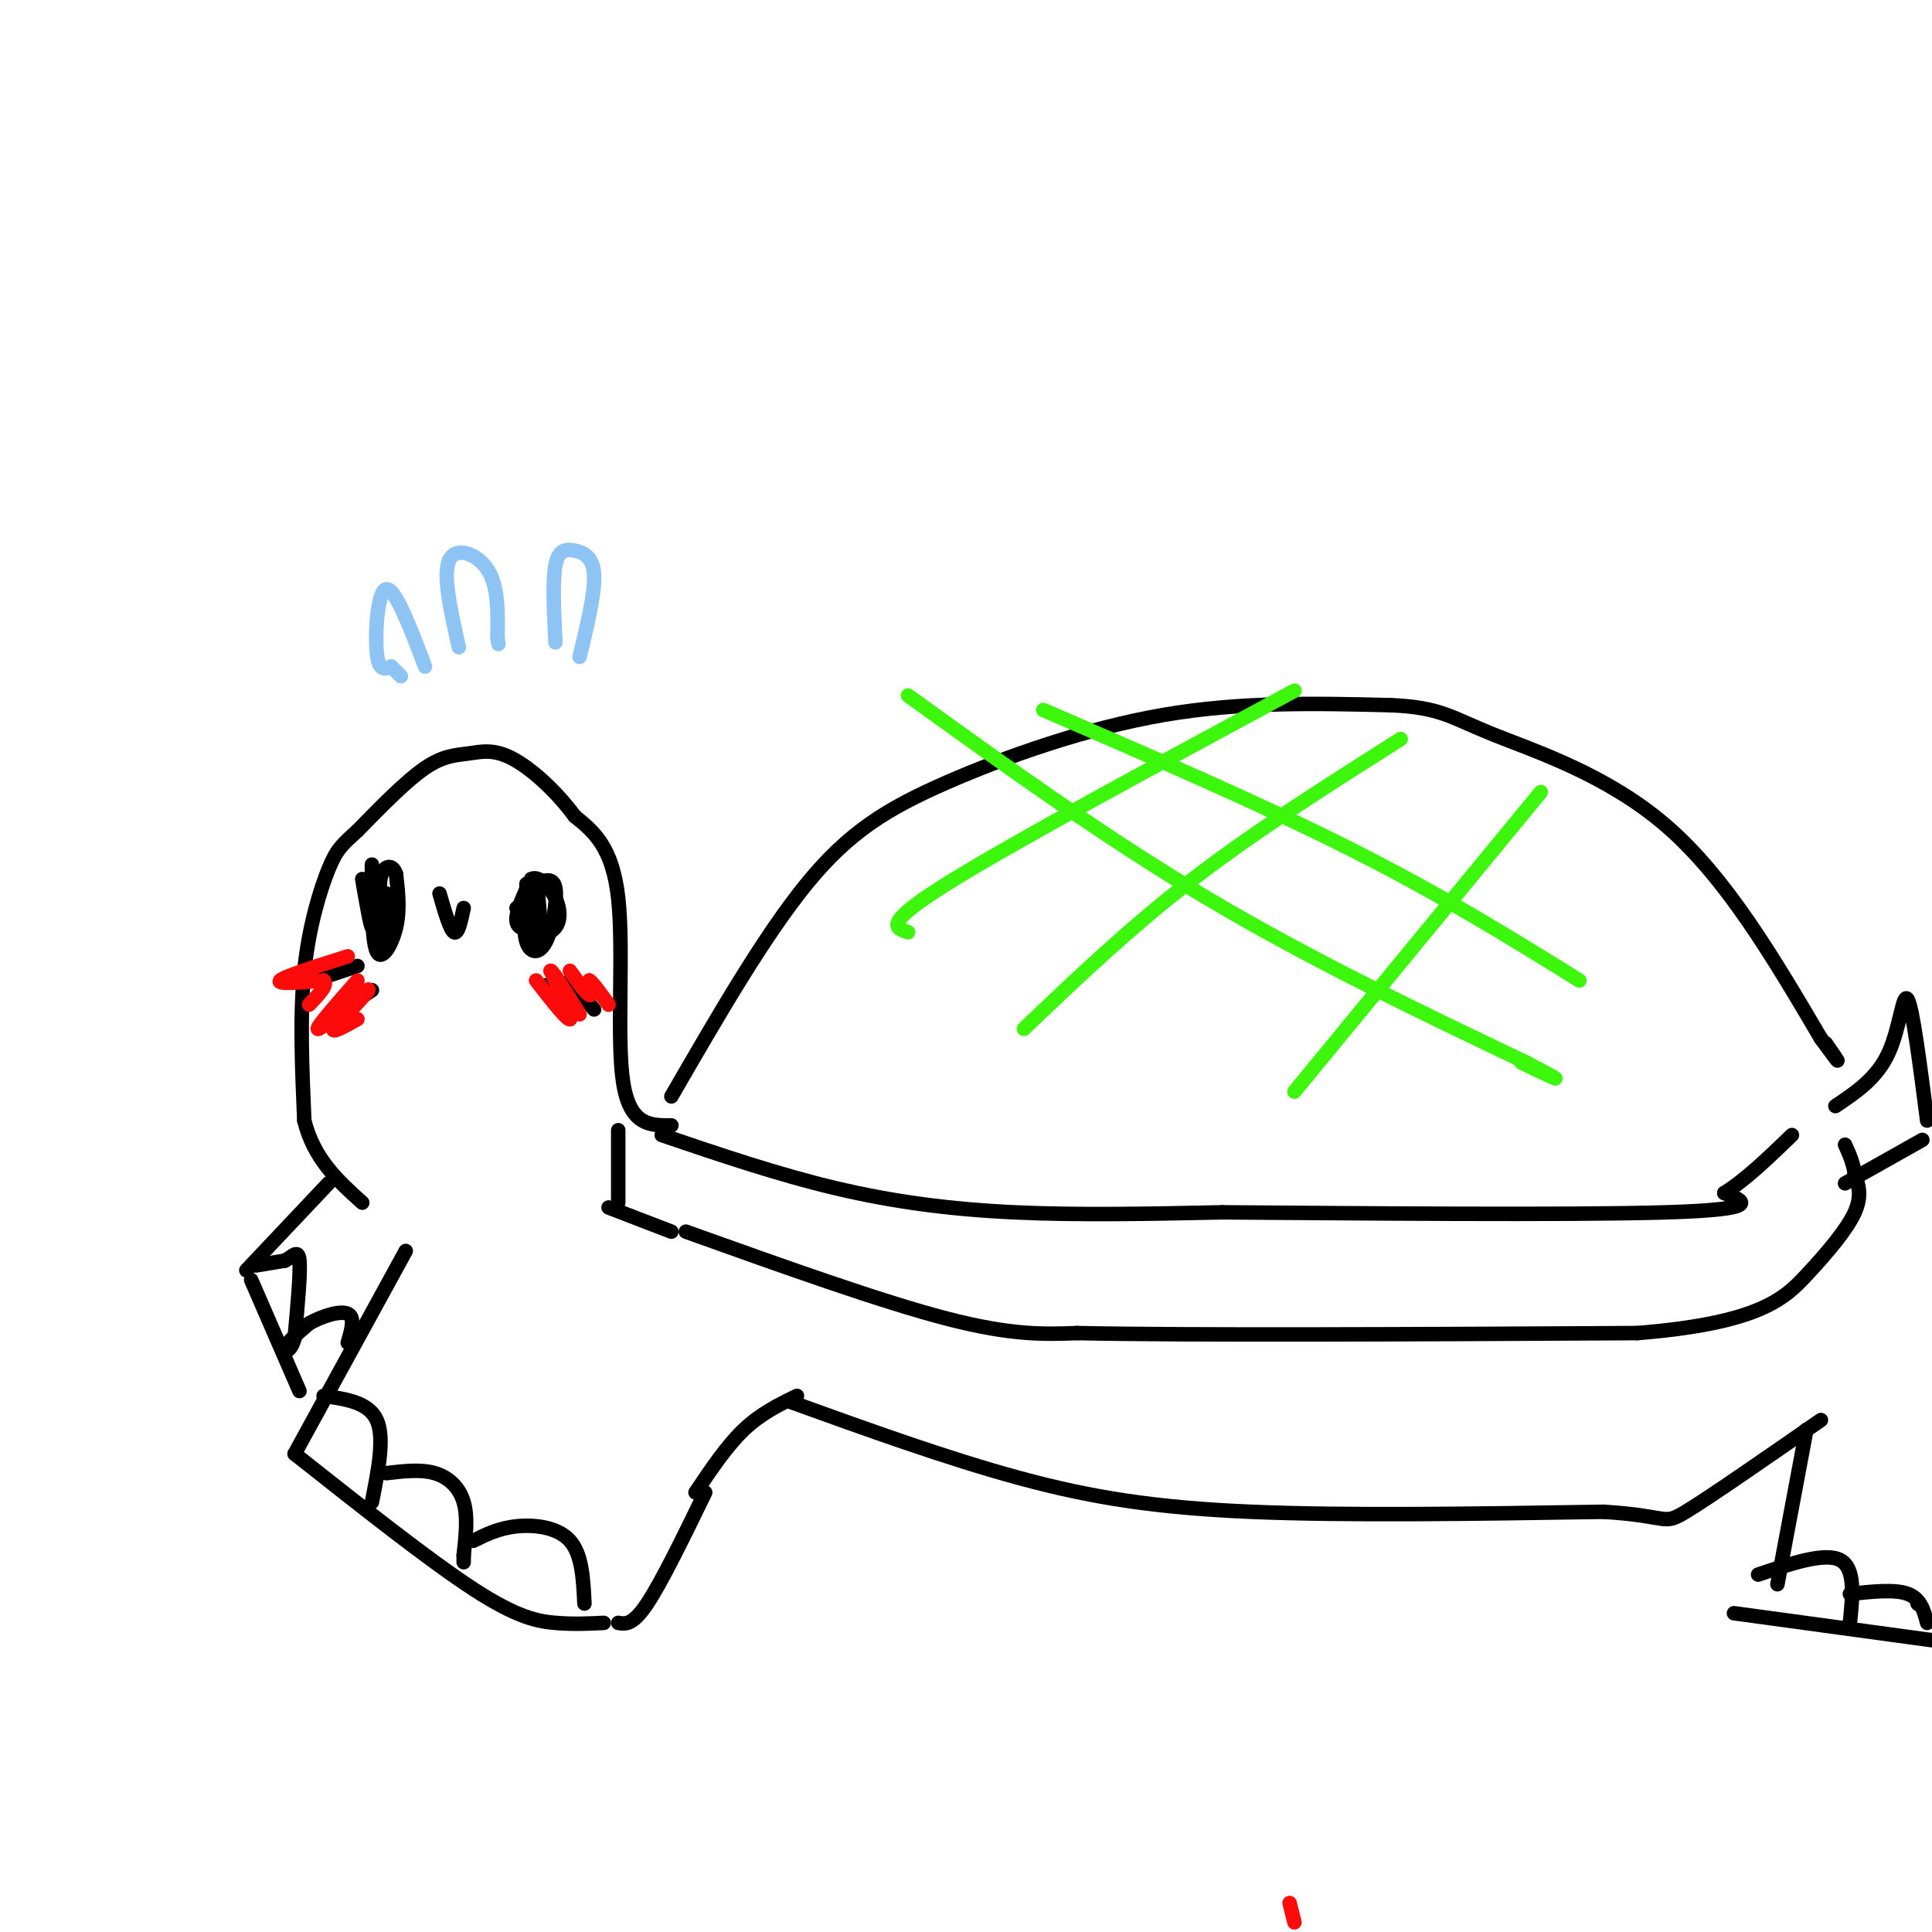 <svg viewBox='0 0 400 400' version='1.1' xmlns='http://www.w3.org/2000/svg' xmlns:xlink='http://www.w3.org/1999/xlink'><g fill='none' stroke='#000000' stroke-width='3' stroke-linecap='round' stroke-linejoin='round'><path d='M139,233c-4.311,0.044 -8.622,0.089 -10,-9c-1.378,-9.089 0.178,-27.311 -1,-38c-1.178,-10.689 -5.089,-13.844 -9,-17'/><path d='M119,169c-3.890,-5.281 -9.115,-9.982 -13,-12c-3.885,-2.018 -6.431,-1.351 -9,-1c-2.569,0.351 -5.163,0.386 -9,3c-3.837,2.614 -8.919,7.807 -14,13'/><path d='M74,172c-3.226,2.940 -4.292,3.792 -6,8c-1.708,4.208 -4.060,11.774 -5,21c-0.940,9.226 -0.470,20.113 0,31'/><path d='M63,232c2.000,8.000 7.000,12.500 12,17'/><path d='M111,183c1.798,-0.756 3.595,-1.512 4,1c0.405,2.512 -0.583,8.292 -2,11c-1.417,2.708 -3.262,2.345 -4,0c-0.738,-2.345 -0.369,-6.673 0,-11'/><path d='M109,184c0.000,0.200 0.000,6.200 0,7c0.000,0.800 0.000,-3.600 0,-8'/><path d='M77,179c-0.022,7.911 -0.044,15.822 1,18c1.044,2.178 3.156,-1.378 4,-5c0.844,-3.622 0.422,-7.311 0,-11'/><path d='M82,181c-0.667,-2.111 -2.333,-1.889 -3,0c-0.667,1.889 -0.333,5.444 0,9'/><path d='M91,185c1.083,3.750 2.167,7.500 3,8c0.833,0.500 1.417,-2.250 2,-5'/><path d='M139,227c9.613,-16.625 19.226,-33.250 28,-44c8.774,-10.750 16.708,-15.625 29,-21c12.292,-5.375 28.940,-11.250 45,-14c16.060,-2.750 31.530,-2.375 47,-2'/><path d='M288,146c10.262,0.440 12.417,2.542 21,6c8.583,3.458 23.595,8.274 36,19c12.405,10.726 22.202,27.363 32,44'/><path d='M377,215c5.500,7.500 3.250,4.250 1,1'/><path d='M137,235c12.044,4.089 24.089,8.178 36,11c11.911,2.822 23.689,4.378 37,5c13.311,0.622 28.156,0.311 43,0'/><path d='M253,251c26.600,0.178 71.600,0.622 92,0c20.400,-0.622 16.200,-2.311 12,-4'/><path d='M357,247c4.333,-2.667 9.167,-7.333 14,-12'/><path d='M128,234c0.000,0.000 0.000,15.000 0,15'/><path d='M142,255c20.250,7.250 40.500,14.500 54,18c13.500,3.500 20.250,3.250 27,3'/><path d='M223,276c23.833,0.500 69.917,0.250 116,0'/><path d='M339,276c25.274,-2.036 30.458,-7.125 35,-12c4.542,-4.875 8.440,-9.536 10,-13c1.560,-3.464 0.780,-5.732 0,-8'/><path d='M384,243c-0.333,-2.333 -1.167,-4.167 -2,-6'/><path d='M84,259c0.000,0.000 -23.000,42.000 -23,42'/><path d='M61,301c13.956,11.044 27.911,22.089 37,28c9.089,5.911 13.311,6.689 17,7c3.689,0.311 6.844,0.156 10,0'/><path d='M128,336c1.500,0.250 3.000,0.500 6,-4c3.000,-4.500 7.500,-13.750 12,-23'/><path d='M144,309c3.250,-4.833 6.500,-9.667 10,-13c3.500,-3.333 7.250,-5.167 11,-7'/><path d='M163,290c16.556,5.978 33.111,11.956 48,16c14.889,4.044 28.111,6.156 48,7c19.889,0.844 46.444,0.422 73,0'/><path d='M332,313c13.889,0.844 12.111,2.956 17,0c4.889,-2.956 16.444,-10.978 28,-19'/><path d='M374,296c0.000,0.000 -6.000,32.000 -6,32'/><path d='M359,334c0.000,0.000 44.000,6.000 44,6'/><path d='M380,229c4.289,-2.867 8.578,-5.733 11,-11c2.422,-5.267 2.978,-12.933 4,-11c1.022,1.933 2.511,13.467 4,25'/><path d='M398,236c0.000,0.000 -16.000,9.000 -16,9'/><path d='M74,200c0.000,0.000 -9.000,3.000 -9,3'/><path d='M77,205c0.000,0.000 -6.000,4.000 -6,4'/><path d='M113,204c0.000,0.000 5.000,7.000 5,7'/><path d='M118,203c0.000,0.000 5.000,6.000 5,6'/><path d='M68,245c0.000,0.000 -17.000,18.000 -17,18'/><path d='M52,265c0.000,0.000 10.000,23.000 10,23'/><path d='M67,289c4.667,0.667 9.333,1.333 11,5c1.667,3.667 0.333,10.333 -1,17'/><path d='M80,305c3.556,-0.422 7.111,-0.844 10,0c2.889,0.844 5.111,2.956 6,6c0.889,3.044 0.444,7.022 0,11'/><path d='M96,322c0.000,2.000 0.000,1.500 0,1'/><path d='M98,319c2.644,-1.311 5.289,-2.622 9,-3c3.711,-0.378 8.489,0.178 11,3c2.511,2.822 2.756,7.911 3,13'/><path d='M364,326c6.917,-2.333 13.833,-4.667 17,-3c3.167,1.667 2.583,7.333 2,13'/><path d='M383,330c4.667,-0.500 9.333,-1.000 12,0c2.667,1.000 3.333,3.500 4,6'/><path d='M397,332c0.000,0.000 0.100,0.100 0.1,0.1'/></g>
<g fill='none' stroke='#3CF60C' stroke-width='3' stroke-linecap='round' stroke-linejoin='round'><path d='M188,193c-2.667,-0.833 -5.333,-1.667 8,-10c13.333,-8.333 42.667,-24.167 72,-40'/><path d='M212,213c11.000,-10.500 22.000,-21.000 35,-31c13.000,-10.000 28.000,-19.500 43,-29'/><path d='M268,226c0.000,0.000 51.000,-62.000 51,-62'/><path d='M188,144c20.333,14.667 40.667,29.333 62,42c21.333,12.667 43.667,23.333 66,34'/><path d='M316,220c10.833,5.667 4.917,2.833 -1,0'/><path d='M216,147c22.750,9.833 45.500,19.667 64,29c18.500,9.333 32.750,18.167 47,27'/></g>
<g fill='none' stroke='#8DC4F4' stroke-width='3' stroke-linecap='round' stroke-linejoin='round'><path d='M115,133c-0.315,-6.375 -0.631,-12.750 0,-16c0.631,-3.250 2.208,-3.375 4,-3c1.792,0.375 3.798,1.250 4,5c0.202,3.750 -1.399,10.375 -3,17'/><path d='M95,134c-1.689,-7.511 -3.378,-15.022 -2,-18c1.378,-2.978 5.822,-1.422 8,2c2.178,3.422 2.089,8.711 2,14'/><path d='M103,132c0.333,2.333 0.167,1.167 0,0'/><path d='M88,138c-3.089,-8.133 -6.178,-16.267 -8,-16c-1.822,0.267 -2.378,8.933 -2,13c0.378,4.067 1.689,3.533 3,3'/><path d='M81,138c0.833,0.833 1.417,1.417 2,2'/></g>
<g fill='none' stroke='#FD0A0A' stroke-width='3' stroke-linecap='round' stroke-linejoin='round'><path d='M72,198c-6.583,2.083 -13.167,4.167 -14,5c-0.833,0.833 4.083,0.417 9,0'/><path d='M67,203c1.000,0.833 -1.000,2.917 -3,5'/><path d='M74,203c-4.644,5.289 -9.289,10.578 -8,10c1.289,-0.578 8.511,-7.022 10,-8c1.489,-0.978 -2.756,3.511 -7,8'/><path d='M69,213c-0.333,1.000 2.333,-0.500 5,-2'/><path d='M111,203c3.250,4.167 6.500,8.333 7,8c0.500,-0.333 -1.750,-5.167 -4,-10'/><path d='M114,201c0.333,-0.167 3.167,4.417 6,9'/><path d='M118,201c1.667,2.333 3.333,4.667 4,5c0.667,0.333 0.333,-1.333 0,-3'/><path d='M122,203c0.667,0.333 2.333,2.667 4,5'/><path d='M268,398c0.000,0.000 -1.000,-4.000 -1,-4'/></g>
<g fill='none' stroke='#000000' stroke-width='3' stroke-linecap='round' stroke-linejoin='round'><path d='M75,182c0.833,4.833 1.667,9.667 2,10c0.333,0.333 0.167,-3.833 0,-8'/><path d='M77,184c0.133,-2.533 0.467,-4.867 1,-3c0.533,1.867 1.267,7.933 2,14'/><path d='M80,195c0.333,0.667 0.167,-4.667 0,-10'/><path d='M111,189c-0.083,-3.750 -0.167,-7.500 0,-7c0.167,0.500 0.583,5.250 1,10'/><path d='M112,192c-0.289,-0.578 -1.511,-7.022 -2,-8c-0.489,-0.978 -0.244,3.511 0,8'/><path d='M110,192c0.000,0.833 0.000,-1.083 0,-3'/><path d='M110,188c0.000,0.000 0.000,-2.000 0,-2'/><path d='M110,186c-0.044,-1.333 -0.156,-3.667 0,-3c0.156,0.667 0.578,4.333 1,8'/><path d='M111,191c-0.867,1.644 -3.533,1.756 -4,0c-0.467,-1.756 1.267,-5.378 3,-9'/><path d='M110,182c1.536,-0.821 3.875,1.625 5,4c1.125,2.375 1.036,4.679 0,6c-1.036,1.321 -3.018,1.661 -5,2'/><path d='M110,194c-1.333,-0.667 -2.167,-3.333 -3,-6'/><path d='M107,188c0.000,0.000 0.100,0.100 0.1,0.1'/><path d='M107,188c0.000,0.000 0.100,0.100 0.1,0.1'/><path d='M53,262c0.000,0.000 6.000,-1.000 6,-1'/><path d='M59,261c1.644,-0.867 2.756,-2.533 3,0c0.244,2.533 -0.378,9.267 -1,16'/><path d='M61,277c-0.822,3.156 -2.378,3.044 -2,2c0.378,-1.044 2.689,-3.022 5,-5'/><path d='M64,274c2.556,-1.489 6.444,-2.711 8,-2c1.556,0.711 0.778,3.356 0,6'/><path d='M126,250c0.000,0.000 13.000,5.000 13,5'/></g>
</svg>